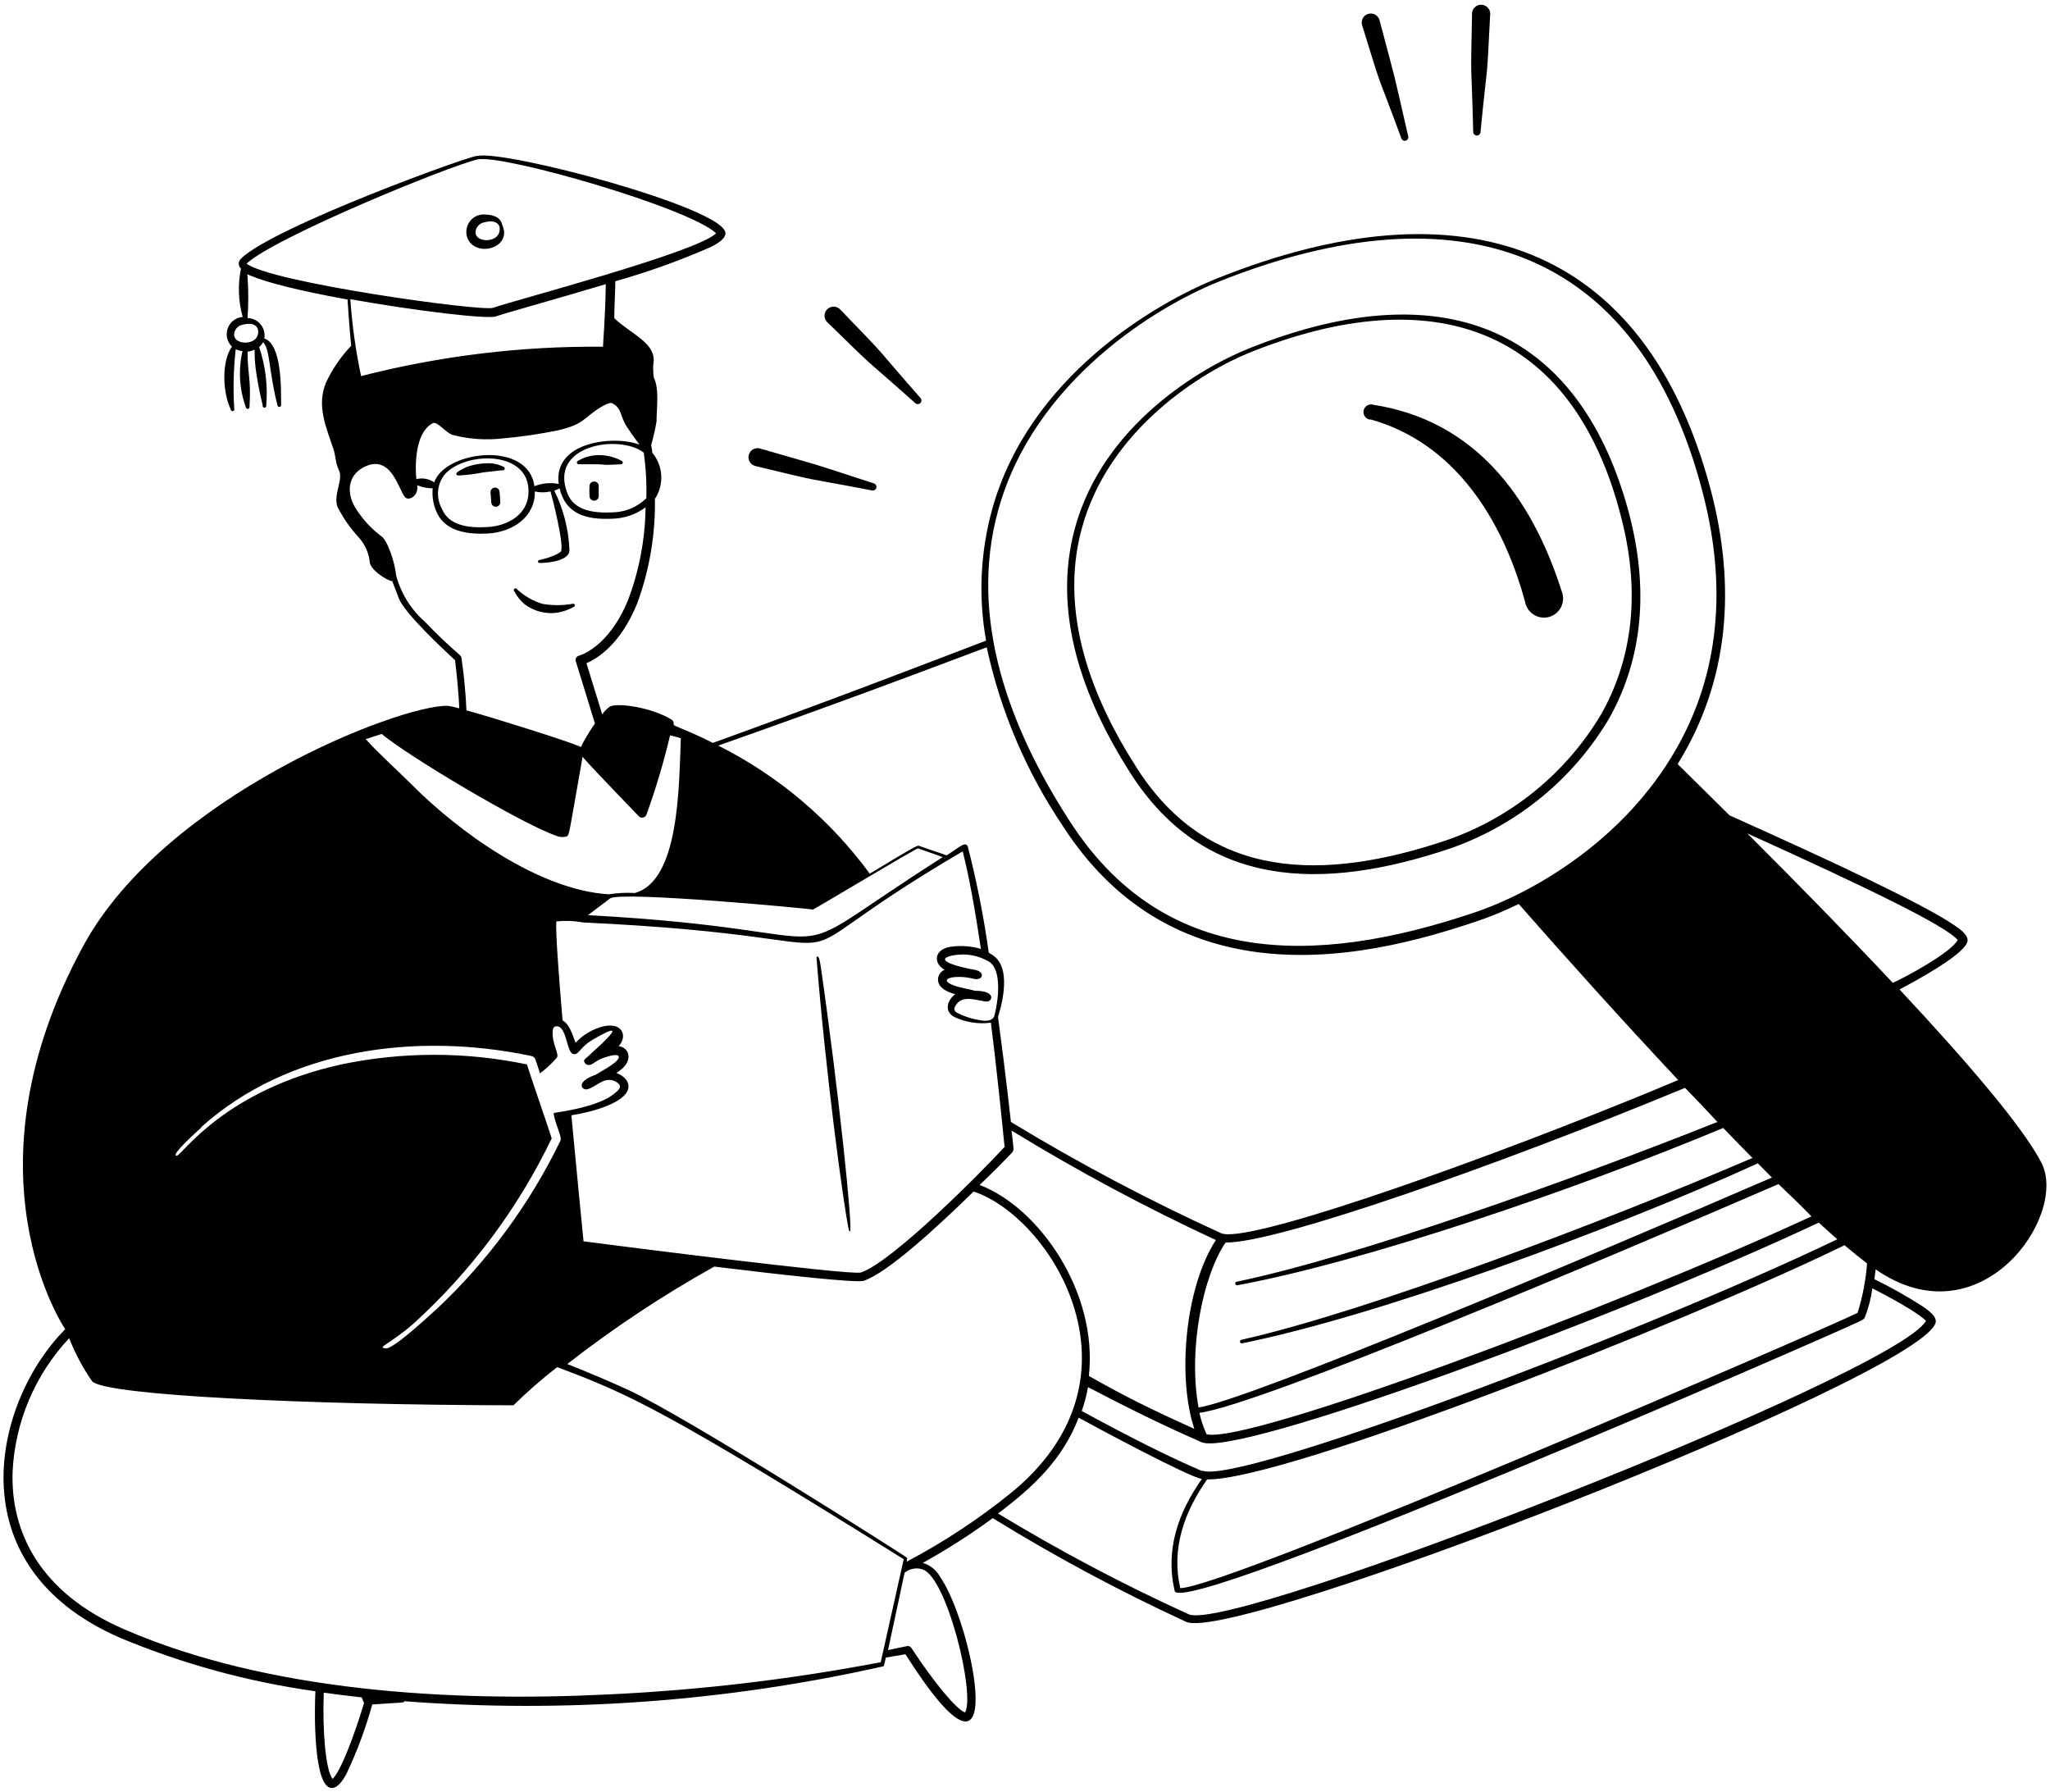 <svg width="286" height="250" viewBox="0 0 286 250" fill="none" xmlns="http://www.w3.org/2000/svg">
<path fill-rule="evenodd" clip-rule="evenodd" d="M202.355 118.34C211.66 115.087 219.513 108.647 224.525 100.16C228.545 92.96 230.405 83.57 227.285 71.66C220.595 46.505 202.22 37.415 174.275 48.59C167.48 51.305 153.935 59.285 149.99 73.58C146.705 85.43 151.07 97.445 157.685 107.81C167.99 123.995 184.445 124.385 202.355 118.34ZM150.875 73.895C154.595 59.825 167.795 51.8 174.47 49.13C199.775 39.02 219.305 45.44 226.145 72.035C229.145 83.51 227.33 92.585 223.43 99.545C218.57 107.764 210.962 114.001 201.95 117.155C184.61 123.02 168.695 122.81 158.675 107.24C152.195 97.205 147.8 85.445 150.875 73.895Z" fill="black"/>
<path fill-rule="evenodd" clip-rule="evenodd" d="M191.165 58.49C202.82 61.73 209.6 72.275 212.78 83.99C212.85 84.355 212.997 84.702 213.209 85.007C213.421 85.312 213.695 85.57 214.013 85.763C214.331 85.957 214.685 86.082 215.054 86.13C215.423 86.178 215.798 86.149 216.154 86.044C216.511 85.939 216.842 85.761 217.126 85.52C217.41 85.28 217.641 84.983 217.803 84.649C217.965 84.314 218.056 83.949 218.069 83.577C218.083 83.206 218.018 82.835 217.88 82.49C213.62 69.08 205.595 58.64 191.615 56.465C191.473 56.418 191.323 56.402 191.175 56.417C191.026 56.432 190.882 56.478 190.753 56.552C190.623 56.626 190.511 56.726 190.422 56.846C190.334 56.967 190.272 57.104 190.24 57.25C190.209 57.396 190.208 57.547 190.238 57.693C190.269 57.839 190.329 57.977 190.417 58.098C190.504 58.219 190.615 58.321 190.744 58.396C190.873 58.471 191.016 58.519 191.165 58.535V58.49ZM195.5 19.28C195.519 19.343 195.549 19.402 195.591 19.453C195.632 19.504 195.683 19.546 195.741 19.578C195.799 19.609 195.862 19.629 195.928 19.636C195.993 19.642 196.059 19.636 196.122 19.618C196.185 19.599 196.244 19.568 196.295 19.526C196.346 19.485 196.389 19.434 196.42 19.376C196.451 19.318 196.471 19.255 196.478 19.19C196.485 19.124 196.479 19.058 196.46 18.995C193.94 8.075 195.26 13.415 192.455 2.795C192.409 2.635 192.331 2.487 192.227 2.357C192.124 2.227 191.995 2.119 191.85 2.039C191.704 1.959 191.544 1.908 191.379 1.89C191.214 1.872 191.047 1.886 190.887 1.933C190.728 1.979 190.579 2.056 190.449 2.16C190.319 2.264 190.211 2.392 190.131 2.538C190.051 2.683 190.001 2.843 189.982 3.008C189.964 3.173 189.979 3.341 190.025 3.5C193.28 14 191.6 8.72 195.5 19.28ZM105.365 65C116.03 67.565 110.6 66.29 121.715 68.42C121.836 68.432 121.957 68.401 122.057 68.332C122.157 68.262 122.229 68.159 122.26 68.042C122.29 67.924 122.278 67.799 122.225 67.69C122.172 67.58 122.081 67.494 121.97 67.445C111.29 63.98 116.57 65.615 106.01 62.555C105.686 62.469 105.341 62.516 105.051 62.685C104.761 62.854 104.55 63.131 104.465 63.455C104.379 63.779 104.426 64.124 104.595 64.414C104.764 64.704 105.041 64.915 105.365 65ZM206.54 18.5C207.635 7.295 207.35 12.86 207.905 1.85C207.884 1.535 207.746 1.239 207.52 1.02C207.293 0.8 206.993 0.673 206.678 0.661C206.363 0.65 206.054 0.756 205.813 0.959C205.571 1.162 205.413 1.448 205.37 1.76C205.145 12.83 205.25 7.205 205.535 18.47C205.551 18.589 205.61 18.699 205.699 18.779C205.789 18.859 205.904 18.905 206.025 18.909C206.145 18.913 206.263 18.873 206.357 18.799C206.451 18.724 206.516 18.618 206.54 18.5ZM127.7 56.24C127.797 56.327 127.924 56.373 128.054 56.369C128.184 56.365 128.307 56.311 128.399 56.219C128.491 56.127 128.545 56.004 128.548 55.874C128.552 55.744 128.506 55.617 128.42 55.52C121.07 47.15 124.79 51.02 117.2 43.145C116.961 42.907 116.637 42.773 116.3 42.773C115.962 42.773 115.639 42.907 115.4 43.145C115.282 43.262 115.189 43.401 115.126 43.554C115.062 43.708 115.029 43.872 115.029 44.038C115.029 44.203 115.062 44.368 115.126 44.521C115.189 44.674 115.282 44.813 115.4 44.93C123.23 52.565 119.39 48.83 127.7 56.24ZM70.085 31.415C69.815 30.14 68.585 29.915 67.34 29.915C66.9 29.942 66.476 30.087 66.112 30.336C65.749 30.585 65.46 30.929 65.277 31.329C65.093 31.73 65.022 32.173 65.071 32.611C65.12 33.049 65.287 33.465 65.555 33.815C67.28 35.81 71.375 34.265 70.085 31.415ZM66.5 31.805C66.606 31.598 66.758 31.418 66.946 31.28C67.133 31.142 67.35 31.05 67.58 31.01C68.45 30.785 69.305 30.77 69.68 31.58C70.175 34.22 65.435 33.995 66.5 31.805ZM70.235 65.105C69.734 64.863 69.197 64.706 68.645 64.64C67.432 64.561 66.217 64.735 65.075 65.15C64.58 65.375 64.235 65.585 64.01 65.705C63.44 66.05 63.665 66.35 64.01 66.32C65.139 66.267 66.262 66.127 67.37 65.9C67.52 65.9 69.74 65.6 70.115 65.6C70.179 65.612 70.246 65.599 70.3 65.564C70.355 65.528 70.395 65.473 70.41 65.41C70.425 65.346 70.416 65.279 70.383 65.222C70.351 65.166 70.297 65.124 70.235 65.105ZM80.69 64.25C80.622 64.264 80.563 64.304 80.525 64.362C80.487 64.419 80.473 64.49 80.487 64.558C80.501 64.625 80.541 64.684 80.599 64.722C80.657 64.76 80.727 64.774 80.795 64.76H82.7C85.07 64.76 83.51 64.94 86.69 64.76C86.745 64.746 86.794 64.715 86.829 64.67C86.864 64.625 86.883 64.57 86.883 64.513C86.883 64.456 86.864 64.4 86.829 64.355C86.794 64.311 86.745 64.279 86.69 64.265C85.766 63.771 84.737 63.503 83.69 63.485C82.638 63.459 81.6 63.724 80.69 64.25ZM69.695 68.6C69.683 68.433 69.605 68.278 69.478 68.168C69.352 68.058 69.187 68.003 69.02 68.015C68.853 68.027 68.697 68.105 68.588 68.231C68.478 68.358 68.423 68.523 68.435 68.69L68.54 70.1C68.546 70.183 68.568 70.263 68.605 70.338C68.642 70.412 68.693 70.478 68.756 70.532C68.819 70.587 68.892 70.628 68.97 70.654C69.049 70.68 69.132 70.691 69.215 70.685C69.297 70.679 69.378 70.657 69.453 70.62C69.527 70.583 69.593 70.531 69.647 70.469C69.701 70.406 69.743 70.333 69.769 70.255C69.795 70.176 69.806 70.093 69.8 70.01L69.695 68.6ZM83 67.175C82.835 67.148 82.667 67.183 82.528 67.275C82.388 67.367 82.289 67.508 82.25 67.67C82.212 68.209 82.212 68.751 82.25 69.29C82.273 69.442 82.35 69.581 82.467 69.681C82.584 69.782 82.733 69.837 82.887 69.837C83.041 69.837 83.19 69.782 83.307 69.681C83.424 69.581 83.501 69.442 83.525 69.29V67.925C83.542 67.841 83.542 67.754 83.525 67.671C83.507 67.587 83.473 67.507 83.424 67.437C83.375 67.367 83.312 67.307 83.239 67.262C83.166 67.217 83.085 67.188 83 67.175ZM73.175 84.275C73.825 84.768 74.567 85.127 75.358 85.331C76.149 85.534 76.972 85.578 77.78 85.46C78.558 85.324 79.308 85.061 80 84.68C80.034 84.674 80.066 84.661 80.095 84.642C80.124 84.622 80.148 84.597 80.165 84.567C80.183 84.537 80.194 84.504 80.198 84.47C80.202 84.435 80.198 84.4 80.187 84.368C80.176 84.335 80.158 84.305 80.135 84.279C80.111 84.254 80.082 84.234 80.05 84.221C80.018 84.208 79.984 84.202 79.949 84.204C79.914 84.205 79.881 84.214 79.85 84.23C78.465 84.469 77.049 84.469 75.665 84.23C74.339 83.825 73.123 83.122 72.11 82.175C71.93 81.92 71.54 82.175 71.735 82.445C72.091 83.143 72.58 83.765 73.175 84.275ZM118.58 171.77C119.045 171.77 116.96 151.745 114.485 134.69C114.23 132.89 113.9 133.475 113.915 133.625C115.145 149.165 117.605 167.705 118.415 171.53C118.42 171.581 118.437 171.629 118.466 171.671C118.495 171.713 118.534 171.747 118.58 171.77Z" fill="black"/>
<path fill-rule="evenodd" clip-rule="evenodd" d="M284.795 162.17C282.2 157.16 274.415 148.085 265.01 138.02C270.35 135.185 273.83 132.875 274.43 131.495C274.835 130.565 273.5 129.635 272.66 129.065C268.46 126.185 256.28 120.455 241.295 113.735C238.775 111.23 236.33 108.83 234.05 106.58C241.31 94.88 242.18 81.71 238.685 68.39C229.49 33.605 203.735 25.295 169.94 38.78C161.12 42.29 143.57 52.595 138.44 70.97C136.771 76.957 136.474 83.243 137.57 89.36C127.82 93.095 115.325 97.895 99.455 103.625C95.54 101.66 93.95 101.285 93.98 101.075C94.004 100.955 93.996 100.831 93.957 100.715C93.917 100.599 93.848 100.495 93.755 100.415C90.755 98.555 85.775 97.97 85.01 98.615C84.621 98.899 84.286 99.249 84.02 99.65L81.815 92.51C83.18 91.94 86.54 90.005 88.91 84.14C90.614 79.482 91.448 74.55 91.37 69.59C92.009 68.617 92.317 67.465 92.25 66.303C92.182 65.141 91.742 64.032 90.995 63.14C90.995 62.78 90.89 62.435 90.845 62.075C91.161 60.991 91.412 59.889 91.595 58.775C91.595 57.02 92.015 54.275 91.205 52.625C91.098 51.839 91.098 51.041 91.205 50.255C91.205 47.705 87.995 46.55 85.7 44.39C85.7 42.665 85.835 40.775 85.85 39.23C90.412 37.945 94.878 36.341 99.215 34.43C99.995 34.025 101.195 33.365 101.21 32.54C101.21 29.015 70.415 20.87 66.62 21.755C66.485 21.335 38.03 31.67 33.62 36.08C33.523 36.169 33.446 36.276 33.393 36.397C33.34 36.517 33.313 36.646 33.313 36.778C33.313 36.909 33.34 37.039 33.393 37.159C33.446 37.279 33.523 37.387 33.62 37.475C33.159 39.707 33.241 42.017 33.86 44.21C33.396 44.245 32.953 44.414 32.582 44.695C32.212 44.976 31.931 45.358 31.772 45.795C31.614 46.233 31.585 46.706 31.689 47.16C31.794 47.613 32.026 48.026 32.36 48.35C30.86 50.435 31.085 54.845 32.195 57.11C32.197 57.148 32.208 57.185 32.227 57.218C32.245 57.252 32.271 57.28 32.302 57.302C32.333 57.324 32.368 57.339 32.406 57.345C32.443 57.352 32.482 57.35 32.519 57.34C32.555 57.329 32.589 57.311 32.618 57.286C32.646 57.261 32.669 57.23 32.684 57.195C32.699 57.16 32.706 57.122 32.704 57.084C32.703 57.046 32.693 57.009 32.675 56.975C32.511 54.219 32.581 51.454 32.885 48.71C33.18 48.859 33.501 48.95 33.83 48.98C33.225 51.591 33.392 54.322 34.31 56.84C34.324 56.895 34.355 56.944 34.4 56.98C34.445 57.015 34.501 57.034 34.557 57.034C34.614 57.034 34.67 57.015 34.715 56.98C34.759 56.944 34.791 56.895 34.805 56.84C35.045 52.64 34.58 52.805 34.535 49.055C36.575 48.83 34.43 47.18 36.65 56.555C36.641 56.593 36.64 56.632 36.648 56.67C36.656 56.708 36.673 56.743 36.697 56.774C36.721 56.804 36.751 56.829 36.786 56.846C36.821 56.863 36.859 56.871 36.898 56.871C36.936 56.871 36.974 56.863 37.009 56.846C37.044 56.829 37.075 56.804 37.098 56.774C37.122 56.743 37.139 56.708 37.147 56.67C37.155 56.632 37.154 56.593 37.145 56.555C37.377 53.801 37.04 51.028 36.155 48.41C36.376 48.221 36.559 47.992 36.695 47.735C37.7 48.635 37.475 51.77 38.72 56.57C38.734 56.625 38.766 56.675 38.81 56.71C38.855 56.745 38.91 56.764 38.968 56.764C39.024 56.764 39.08 56.745 39.125 56.71C39.169 56.675 39.201 56.625 39.215 56.57C39.215 54.035 39.305 48.02 36.875 47.21C36.936 46.865 36.921 46.511 36.832 46.172C36.743 45.834 36.582 45.518 36.36 45.248C36.138 44.977 35.859 44.757 35.544 44.604C35.23 44.451 34.885 44.368 34.535 44.36C34.673 42.423 34.673 40.478 34.535 38.54C34.43 37.655 33.74 39.11 48.485 41.78C48.59 43.445 48.77 45.965 48.995 48.23C47.566 49.733 46.386 51.455 45.5 53.33C44.12 56.57 45.5 59.57 46.52 62.645C46.73 63.245 46.775 63.92 46.925 64.55C47.165 65.66 47.54 65.645 47.435 66.755C47.33 67.865 46.625 69.395 47.075 70.685C47.871 72.252 48.881 73.701 50.075 74.99C50.903 75.921 51.426 77.083 51.575 78.32C51.575 79.46 54.005 81.005 54.725 81.065L55.655 83.495C56.45 85.535 61.865 90.605 63.485 92.09C63.65 93.41 63.995 96.59 64.07 98.81C63.54 98.649 62.998 98.528 62.45 98.45C55.58 98.345 23.075 111.05 11.69 131.81C-5.725 163.67 9.035 185.27 9.095 185.42C-0.745 195.245 -6.565 218.375 16.85 228.5C25.547 232.118 34.671 234.608 44 235.91C43.865 238.505 43.685 249.305 46.265 249.41C47.15 249.41 47.855 248.315 48.32 247.46C49.803 244.336 51.013 241.089 51.935 237.755C56.435 237.455 56.285 237.53 56.435 237.305C78.777 238.996 101.247 237.363 123.11 232.46C123.29 232.46 123.29 232.535 123.59 231.215L126.32 230.75C141.32 254.39 135.8 226.655 131.195 220.01C130.672 219.048 129.795 218.327 128.75 218C132.13 216.13 135.386 214.046 138.5 211.76C147.2 217.126 156.216 221.959 165.5 226.235C172.31 229.235 266.6 192.56 269.99 184.655C270.395 183.725 269.06 182.795 268.235 182.225C266.065 180.831 263.817 179.564 261.5 178.43L261.68 177.065C276.305 187.22 288.62 169.565 284.795 162.17ZM35.975 45.875C36.545 48.5 31.805 48.29 32.795 46.1C32.899 45.89 33.051 45.707 33.239 45.567C33.426 45.426 33.644 45.331 33.875 45.29C34.745 45.08 35.6 45.065 35.975 45.875ZM239.6 156.5C218.765 164.81 188.945 175.37 172.58 178.775C172.543 178.776 172.507 178.784 172.473 178.8C172.44 178.816 172.41 178.84 172.387 178.868C172.363 178.897 172.346 178.93 172.337 178.966C172.328 179.002 172.326 179.039 172.333 179.076C172.34 179.112 172.354 179.147 172.375 179.177C172.397 179.207 172.424 179.232 172.456 179.251C172.489 179.269 172.524 179.281 172.561 179.284C172.598 179.287 172.635 179.283 172.67 179.27C190.4 175.985 219.41 166.1 240.41 157.34C241.79 158.765 243.155 160.175 244.49 161.525C223.79 170.42 190.715 182.945 173.225 186.875C173.189 186.878 173.154 186.889 173.122 186.906C173.091 186.924 173.063 186.948 173.042 186.977C173.02 187.006 173.005 187.039 172.997 187.075C172.99 187.11 172.989 187.147 172.997 187.182C173.004 187.218 173.019 187.251 173.041 187.28C173.062 187.309 173.09 187.333 173.121 187.351C173.153 187.369 173.187 187.38 173.223 187.383C173.26 187.386 173.296 187.382 173.33 187.37C192.41 183.5 224.33 171.8 245.24 162.275L247.205 164.255C222.545 174.935 173.975 195.395 167.21 196.325C165.71 188.03 167.915 177.77 170.99 173.315C177.995 173.45 208.85 162.605 235.085 151.745C236.605 153.305 238.11 154.89 239.6 156.5ZM167.72 205.205C162.92 203.15 157.22 200.255 150.92 196.82C151.299 195.735 151.59 194.622 151.79 193.49C157.07 196.25 162.29 198.845 167.63 201.17C172.535 203.33 225.155 183.98 253.745 170.54C254.645 171.365 255.5 172.145 256.325 172.865C228.725 186.11 172.535 207.2 167.72 205.13V205.205ZM257.345 173.705C258.485 174.665 259.535 175.52 260.48 176.24C260.297 178.577 259.854 180.886 259.16 183.125C254.36 185.525 171.035 221.525 164.66 221.525C163.4 216.035 165.185 210.95 168.41 206.36C179.21 206.54 235.04 184.565 257.345 173.69V173.705ZM86 149.675C86.336 149.453 86.652 149.202 86.945 148.925C88.28 147.605 87.665 146.105 86.315 145.925C87.59 144.53 86.84 142.55 84.17 143.165C82.684 143.537 81.339 144.334 80.3 145.46C79.835 144.2 79.4 142.805 78.485 142.34C77.9 135.44 77.495 129.785 77.615 128.525C78.876 128.395 80.149 128.445 81.395 128.675C128.075 130.85 102.755 137.24 134.3 118.76C135.17 122.045 136.04 126.95 136.85 132.365C135.591 131.992 134.27 131.875 132.965 132.02C130.235 132.26 130.145 134.375 131.78 135.275C131.489 135.397 131.244 135.608 131.08 135.877C130.916 136.146 130.84 136.461 130.865 136.775C130.985 137.87 132.2 138.38 133.265 138.68C132.14 139.52 131.69 141.05 133.115 141.845C134.711 142.605 136.493 142.886 138.245 142.655C139.085 149.42 139.745 155.87 140.15 159.98C137 163.415 124.535 176 120.11 177.5C118.76 177.965 82.835 173.345 81.41 173.15C81.26 171.65 80.51 164.075 79.715 155.57C82.835 155.09 87.215 153.785 87.65 151.85C87.86 150.845 86.975 150.005 86 149.675ZM137.69 139.7C138.455 139.7 139.01 138.2 136.01 138.2C134.99 137.9 134.03 137.825 133.01 137.435C130.685 136.52 133.205 135.935 135.605 136.475C137.105 136.97 137.63 135.575 135.935 135.26C135.71 135.26 130.82 134.315 132.035 133.565C132.354 133.402 132.699 133.295 133.055 133.25C134.796 132.935 136.592 133.277 138.095 134.21C139.775 135.44 139.295 139.55 138.725 141.71C138.53 142.265 137.975 142.4 137.315 142.385C136.004 142.251 134.729 141.88 133.55 141.29C133.055 140.99 133.07 140.705 133.265 140.36C134.24 138.5 136.64 139.745 137.735 139.7H137.69ZM141.23 160.7C141.515 160.4 141.395 160.205 141.125 157.7C150.323 163.334 159.839 168.432 169.625 172.97C165.26 179.735 164.255 192.245 166.625 199.31C160.415 196.505 156.995 194.81 151.91 191.93C153.215 180.155 144.845 168.38 136.67 165.29C138.71 163.355 140.33 161.69 141.275 160.7H141.23ZM168.335 200.075C167.9 199.111 167.563 198.106 167.33 197.075C175.685 196.01 224.03 175.595 248.12 165.17C249.71 166.67 251.255 168.17 252.725 169.67C224.885 182.525 174.395 201.335 168.38 200.075H168.335ZM139.25 71.21C144.23 53.075 161.435 42.71 170.135 39.245C203.315 26.015 228.635 34.37 237.545 68.69C241.43 83.585 239.045 95.405 233.855 104.465C226.58 117.245 213.86 124.535 205.76 127.265C183.155 134.915 162.26 134.765 149.24 114.545C140.78 101.465 135.11 86.225 139.25 71.21ZM137.66 90.29C139.576 99.183 143.17 107.629 148.25 115.175C155.48 126.41 164.96 131.21 174.44 132.68C186.53 134.555 198.65 131 206.165 128.465C208.118 127.796 210.027 127.004 211.88 126.095C218.135 133.22 226.16 142.16 234.125 150.65C231.995 151.55 229.825 152.45 227.615 153.35C201.68 163.85 173.72 173.465 170.375 172.025C160.297 167.435 150.499 162.251 141.035 156.5C141.035 156.5 140.345 150.08 139.235 141.86C140.045 139.28 140.84 135.125 138.755 133.43C138.504 133.223 138.233 133.042 137.945 132.89C137.249 127.904 136.272 122.961 135.02 118.085C135.004 118.028 134.975 117.975 134.936 117.929C134.898 117.884 134.85 117.847 134.796 117.821C134.742 117.796 134.683 117.782 134.624 117.781C134.564 117.78 134.505 117.791 134.45 117.815C134.27 117.815 133.385 118.43 132.08 119.315L128.24 117.995C128.03 117.92 128.24 117.68 121.34 121.865C115.811 114.319 108.566 108.196 100.205 104C115.595 98.585 128 93.935 137.66 90.29ZM113.405 126.875C113.555 126.875 127.88 118.265 128.09 118.34L131.525 119.555C105.605 136.055 122.81 129.845 82.025 127.655C84.485 125.795 85.025 125.405 85.115 125.315C86.735 124.28 112.685 126.725 113.405 126.875ZM89.81 63.14C90.112 65.246 90.233 67.374 90.17 69.5C88.931 70.721 87.274 71.423 85.535 71.465C82.955 71.6 80.135 71.285 79.19 68.87C76.43 62.075 86.42 60.5 89.81 63.14ZM87.5 59.6C88.205 60.68 88.835 61.52 89.225 62.03C85.91 60.71 77.15 61.46 77.945 67.505C76.808 67.281 75.631 67.39 74.555 67.82C73.73 61.415 62.12 62.84 60.575 67.28C60.214 67.035 59.806 66.869 59.378 66.791C58.949 66.714 58.508 66.727 58.085 66.83C57.83 64.055 58.175 60.11 60.395 59.03C61.025 58.715 62.21 60.425 63.2 60.68C65.447 61.258 67.78 61.42 70.085 61.16C72.725 60.931 75.35 60.545 77.945 60.005C81.635 59.12 81.335 58.295 83.87 56.765C84.155 56.6 85.07 56.09 85.37 56.225C86.84 56.975 86.39 57.92 87.5 59.6ZM73.73 68.75C73.64 71.75 70.865 73.37 67.985 73.52C65.405 73.67 62.585 73.34 61.64 70.94C61.234 70.205 61.052 69.368 61.116 68.531C61.18 67.695 61.487 66.895 62 66.23C64.82 62.93 74 62.735 73.73 68.75ZM50.375 52.46C49.625 48.925 49.124 45.341 48.875 41.735C58.025 43.37 68.03 44.555 69.185 44.135C70.565 43.64 77.495 41.75 84.515 39.635C84.44 44.36 84.155 47.405 84.125 48.365C72.745 48.259 61.4 49.636 50.375 52.46ZM34.4 36.77C38.315 33.11 62.69 23.12 66.65 22.235C70.205 21.5 96.185 29 99.905 32.54C97.355 35.165 71.66 41.915 68.78 42.935C67.235 43.49 37.715 39.395 34.4 36.77ZM59.255 86.705C57.316 84.997 55.928 82.752 55.265 80.255C55.145 78.755 54.095 75.17 53.03 74.675C51.714 73.65 50.582 72.407 49.685 71C48.305 68.915 48.44 66.35 50.75 65.165C54.635 63.185 55.64 68.465 56.525 69.38C57.035 69.89 58.43 69.215 58.205 67.685C58.89 67.969 59.624 68.116 60.365 68.12C60.27 69.166 60.424 70.22 60.815 71.195C61.895 74.045 64.985 74.57 68.03 74.42C71.585 74.225 74.69 72.065 74.615 68.555C75.336 68.72 76.084 68.72 76.805 68.555C77.045 69.35 78.86 76.49 78.2 76.985C77.891 77.211 77.553 77.392 77.195 77.525C75.47 78.23 75.02 77.975 75.065 78.35C75.067 78.377 75.074 78.404 75.087 78.428C75.099 78.452 75.117 78.473 75.138 78.49C75.159 78.507 75.183 78.519 75.21 78.526C75.236 78.533 75.263 78.534 75.29 78.53C76.79 78.53 79.52 78.125 79.445 76.7C79.328 73.827 78.607 71.011 77.33 68.435C77.584 68.353 77.83 68.248 78.065 68.12C78.92 71.735 81.815 72.545 85.565 72.35C87.191 72.287 88.76 71.733 90.065 70.76C90.011 75.157 89.193 79.512 87.65 83.63C84.905 90.41 80.78 91.46 80.78 91.46C80.698 91.479 80.62 91.515 80.552 91.565C80.484 91.615 80.427 91.679 80.385 91.752C80.343 91.825 80.316 91.906 80.307 91.99C80.297 92.074 80.305 92.159 80.33 92.24L83 100.91C80.555 104.51 81.335 104.315 80.765 104.075C78.74 103.235 69.665 100.37 65.075 99.08C64.967 96.64 64.737 94.207 64.385 91.79C64.37 91.295 63.395 91.01 59.255 86.705ZM53.255 102.38C56.78 105.38 72.755 114.89 77.465 116.525C77.929 116.756 78.459 116.82 78.965 116.705C79.46 116.48 79.235 117.11 81.275 105.575C82.04 106.445 84.02 108.575 89.105 113.84C89.178 113.922 89.272 113.984 89.376 114.019C89.48 114.055 89.591 114.063 89.699 114.044C89.808 114.024 89.909 113.977 89.994 113.908C90.079 113.838 90.145 113.747 90.185 113.645C91.495 110.021 92.597 106.325 93.485 102.575C93.992 102.685 94.492 102.82 94.985 102.98C94.715 109.73 94.79 122.885 88.55 124.565C87.337 124.493 86.12 124.553 84.92 124.745C75.155 124.145 63.92 116 57.26 109.265C55.13 107.15 53 105.275 51.02 103.1L53.255 102.38ZM28.055 157.235C40.22 146.315 57.95 143.93 74.03 147.275C74.765 147.5 74.555 147.41 75.335 149.72C76.17 149.096 76.939 148.387 77.63 147.605C78.155 147.11 77 145.73 77.105 143.9C77.105 143.54 77.195 143.225 77.54 143.165C79.04 142.91 79.04 146.675 79.895 146.99C80.75 147.305 80.78 146.135 82.7 145.025C89.51 141.05 81.485 147.71 81.485 147.89C81.481 147.978 81.495 148.066 81.526 148.148C81.558 148.23 81.607 148.304 81.669 148.366C81.731 148.428 81.805 148.477 81.887 148.509C81.969 148.54 82.057 148.554 82.145 148.55C82.835 148.55 83.015 147.785 85.145 147.275C85.49 147.185 86.27 147.05 86.33 147.395C86.48 148.115 83.75 149.48 83.105 149.915C80.195 150.92 81.2 152.135 81.935 151.94C83.12 151.64 84.14 150.275 85.565 150.725C85.94 150.845 86.57 151.235 86.495 151.625C86.42 152.015 85.835 152.45 85.505 152.705C82.985 154.58 77.39 155.18 77.24 155.255C77.36 156.635 78.455 158.54 78.185 159.125C73.915 167.932 68.069 175.884 60.935 182.585C60.77 182.66 54.935 188.285 53.765 188.09C52.595 187.895 54.185 187.67 57.695 184.625C65.721 177.335 72.266 168.565 76.97 158.795C76.52 157.295 73.97 150.02 73.52 148.475C64.977 146.688 56.157 146.688 47.615 148.475C31.31 152.06 25.46 161.075 24.665 161.21C23.675 161.24 27.29 158 28.13 157.235H28.055ZM46.37 248.105C45.41 246.815 44.975 241.295 45.17 236.105C46.94 236.36 48.695 236.57 50.465 236.765C50.735 237.41 50.66 237.35 50.795 237.5C50.225 239.51 47.96 246.5 46.445 248.105H46.37ZM122.87 231.86C110.278 234.265 97.531 235.769 84.725 236.36C62.975 237.425 37.415 235.985 17.33 227.27C5.42 222.125 1.46 213.545 1.76 205.235C2.107 198.306 4.903 191.725 9.65 186.665C10.48 188.782 11.552 190.795 12.845 192.665C14.54 194.645 42.98 195.965 71.63 196.025C73.56 194.133 75.598 192.355 77.735 190.7C87.89 194.51 92.735 196.7 126.08 217.49L122.87 231.86ZM128.75 218.93C132.125 220.115 136.07 236.27 134.645 238.865C133.535 238.565 130.31 234.71 127.145 229.865C127.084 229.769 126.996 229.693 126.892 229.648C126.787 229.603 126.672 229.589 126.56 229.61L123.89 230.165C124.295 228.335 124.97 225.11 126.2 219.38C126.552 219.09 126.974 218.896 127.423 218.817C127.873 218.738 128.335 218.777 128.765 218.93H128.75ZM126.5 217.835C126.5 217.58 126.635 217.385 126.5 217.265C126.65 217.265 95.795 197.63 87.65 193.88C84.98 192.65 82.13 191.45 79.145 190.265C85.622 185.217 92.477 180.674 99.65 176.675C109.445 177.875 119.555 178.985 120.5 178.655C123.77 177.575 130.685 171.245 135.83 166.205C141.365 168.005 148.325 175.205 150.365 184.34C152.075 191.96 150.215 200.705 141.155 208.16C136.596 211.853 131.688 215.094 126.5 217.835ZM268.67 184.295C264.08 191.9 172.04 227.795 165.86 225.185C156.714 221.027 147.823 216.328 139.235 211.115C144.095 207.47 148.235 203.615 150.485 197.75C152.93 199.1 165.83 206.015 167.675 206.3C164.315 211.055 162.56 216.275 163.88 221.915C164.81 225.8 255.05 186.425 259.22 184.415C259.64 184.22 260.015 184.07 260.15 183.8C260.673 182.484 261.031 181.109 261.215 179.705C265.385 181.85 268.055 183.5 268.73 184.295H268.67ZM264.05 137.075C257.615 130.22 250.475 122.945 243.77 116.255C259.58 123.395 271.61 129.17 273.125 131.135C272.12 132.92 265.82 136.325 264.11 137.075H264.05Z" fill="black"/>
</svg>
